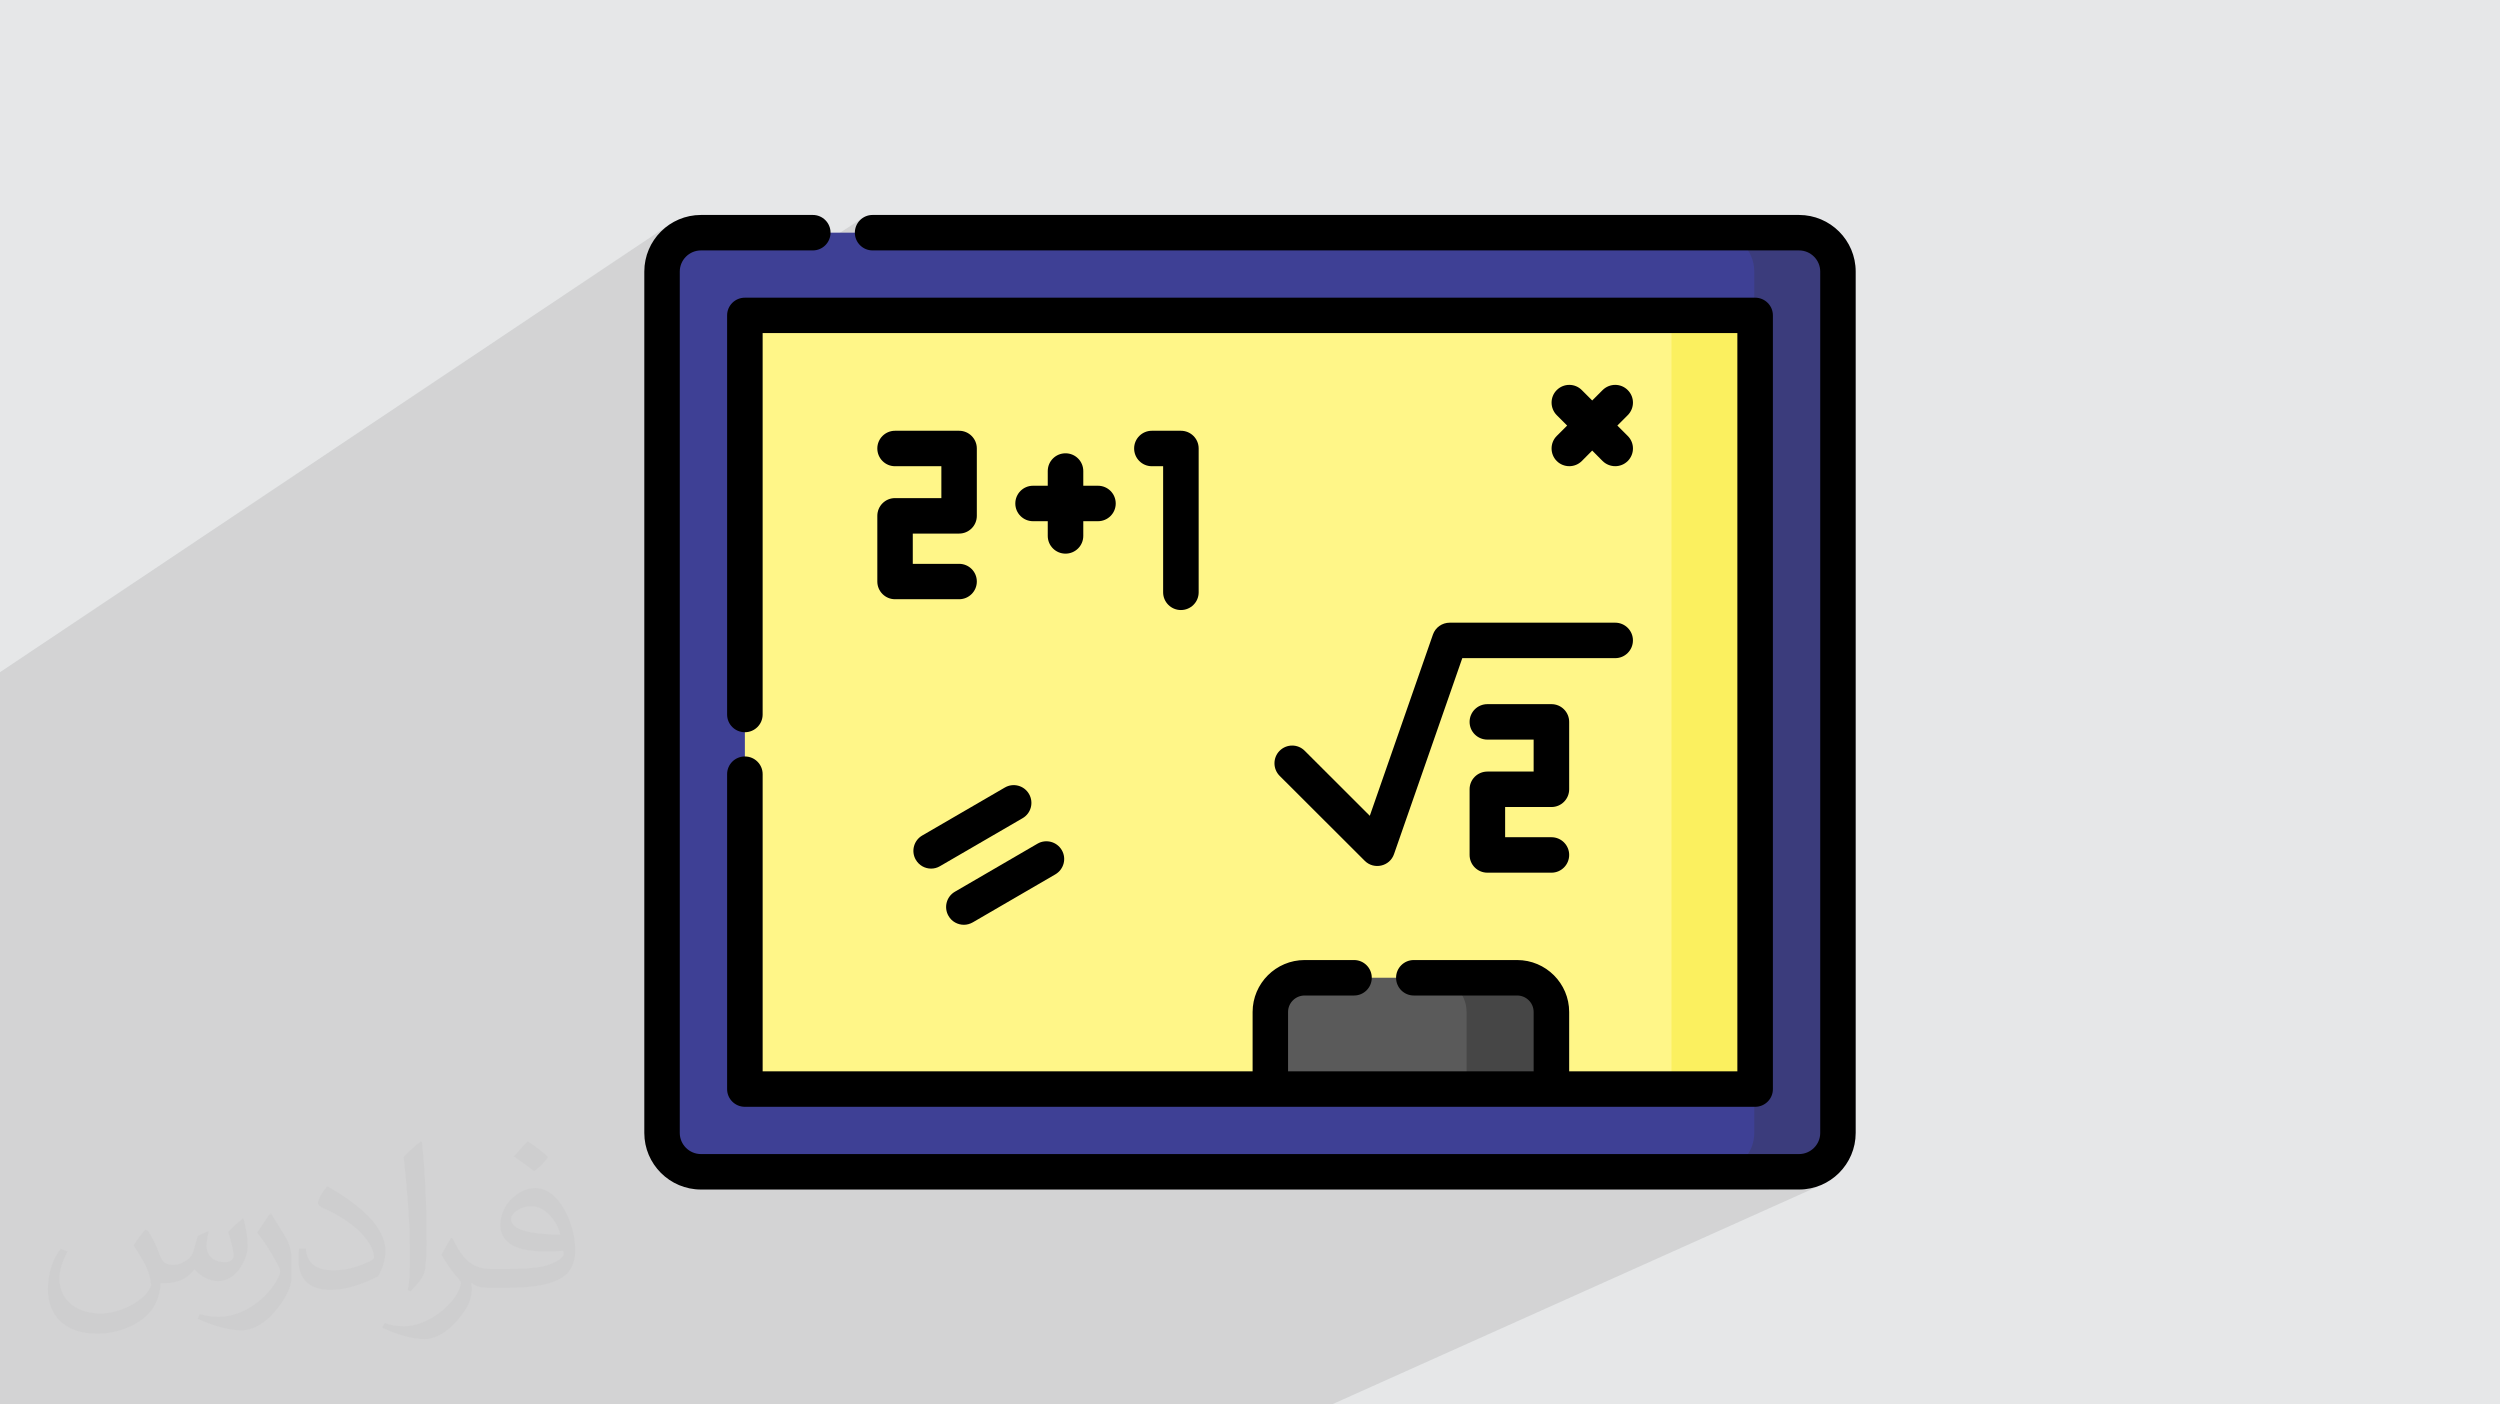 <?xml version="1.0" encoding="UTF-8"?>
<!DOCTYPE svg PUBLIC "-//W3C//DTD SVG 1.1//EN" "http://www.w3.org/Graphics/SVG/1.1/DTD/svg11.dtd">
<!-- Creator: CorelDRAW 2017 -->
<svg xmlns="http://www.w3.org/2000/svg" xml:space="preserve" width="356px" height="200px" version="1.1" style="shape-rendering:geometricPrecision; text-rendering:geometricPrecision; image-rendering:optimizeQuality; fill-rule:evenodd; clip-rule:evenodd"
viewBox="0 0 356000 200000"
 xmlns:xlink="http://www.w3.org/1999/xlink">
 <rect x="0" y="0" width="356000" height="200000" fill="#808080" stroke="none"/>
 <defs>
  <style type="text/css">
   <![CDATA[
    .fil5 {fill:#FFF688}
    .fil6 {fill:#FBF05F}
    .fil4 {fill:#3B3C7C}
    .fil3 {fill:#3E4095}
    .fil9 {fill:black}
    .fil8 {fill:#464646}
    .fil7 {fill:#5A5A5A}
    .fil0 {fill:#E6E7E8}
    .fil2 {fill:#373435;fill-opacity:0.031}
    .fil1 {fill:#2B2A29;fill-opacity:0.102}
   ]]>
  </style>
 </defs>
 <g id="Layer_x0020_1">
  <path class="fil0" d="M0 0l356000 0 0 200000 -356000 0 0 -200000zm0 0z"/>
  <path class="fil1" d="M0 112200l0 -16480 95310 -63730 -1200 980 -980 1200 -740 1360 -470 1520 -30 240 4830 -3210 -820 680 -680 810 -510 950 -320 1030 -110 1120 0 60 3850 -2560 520 -270 560 -180 610 -60 15930 0 7090 -4620 -370 310 -310 370 -240 430 -140 480 -50 500 50 510 140 480 240 430 310 370 370 310 430 230 470 150 510 50 115650 0 4370 -2530 1120 120 1040 320 940 510 820 680 670 810 50 90 7270 0 610 60 560 180 520 270 450 370 360 450 280 510 180 560 60 610 0 122660 -60 600 -180 570 -280 510 -360 450 -450 360 -520 280 -6080 2760 4910 0 1110 -110 1040 -320 -6550 2960 4400 0 1620 -170 1520 -470 -69680 31250 -189640 0 0 -87800 0 0zm256180 -79070zm0 -2520zm0 0z"/>
  <path class="fil2" d="M21050 175230c680,1050 1160,2010 1540,3070 290,670 480,1820 2020,1820 480,0 1050,-90 1630,-480 670,-280 1150,-860 1350,-1630l570 -2010 1450 -680 100 100c-200,770 -290,1440 -290,2020 0,1720 1440,2300 2590,2300 670,0 1250,-290 1250,-960 0,-770 -390,-2110 -770,-3360 670,-670 1340,-1340 2110,-1920l100 100c380,1440 580,2880 580,3840 0,960 -390,1920 -770,2590 -680,1340 -1920,2400 -3460,2400 -1150,0 -2400,-580 -3280,-1630l-90 0c-860,1050 -2110,1920 -4130,1920l-670 0c-100,1340 -390,2300 -870,3170 -1240,2400 -4810,4030 -8170,4030 -4710,0 -7020,-2690 -7020,-6340 0,-2210 670,-4320 1830,-5760l960 390c-680,1340 -1150,2590 -1150,3840 0,3360 2780,4990 5860,4990 2880,0 6530,-1920 7210,-4030 -280,-2400 -1160,-3460 -2500,-5670 390,-670 960,-1440 1640,-2210l90 0 290 100 0 0zm54130 -12680c960,580 1920,1350 2880,2210 -570,770 -1150,1440 -2010,2020 -960,-770 -1920,-1440 -2900,-2110 680,-770 1360,-1440 1940,-2120l90 0zm480 9220c-1640,0 -2890,1060 -2890,1830 0,1630 3180,2200 7020,2200 -480,-1920 -2110,-4030 -4130,-4030l0 0zm-3560 8930c2120,0 3950,-100 5290,-380 1540,-390 2880,-1160 2880,-1730 0,-190 0,-290 -100,-480 -860,90 -1820,90 -2780,90 -2790,0 -5000,-670 -5770,-2200 -190,-390 -390,-960 -390,-1440 0,-1540 680,-3080 1830,-4040 960,-860 2030,-1340 3180,-1340 1920,0 3550,1630 4610,4030 580,1350 1060,2880 1060,4900 0,1340 -390,2400 -1160,3260 -1540,1440 -4320,2020 -8650,2020l-2500 0c-1050,0 -1820,-190 -2400,-670l-90 0c0,290 90,480 90,670 0,960 -290,2210 -970,3170 -1920,2880 -4030,4130 -5760,4130 -1820,0 -4040,-680 -6060,-1640l390 -670c670,290 1530,480 2780,480 3280,0 7500,-3170 8080,-6140 -100,-290 -290,-580 -680,-960 -960,-1150 -1530,-2110 -2110,-3070 480,-970 960,-1730 1350,-2410l190 0c1340,2790 2700,4420 5480,4420l2400 0 -190 0 0 0zm-14040 2980c300,-1350 300,-2790 300,-4130l0 -2020c0,-3740 -480,-9220 -880,-12770 680,-770 1650,-1630 2420,-2210l190 100c480,4510 670,9700 670,14500 0,1250 -100,2490 -190,3360 -100,1150 -770,2010 -2120,3360l-290 -100 -100 -90 0 0zm-14520 -5960c110,1730 970,3170 3950,3170 1920,0 3450,-480 5290,-1340 290,-190 480,-290 480,-480 0,-1150 -860,-2590 -2320,-3940 -1340,-1250 -3260,-2400 -4890,-3070 -580,-290 -770,-480 -770,-770 0,-480 670,-1630 1250,-2300l190 0c1920,1050 4130,2590 5770,4220 1440,1540 2400,3170 2400,4900 0,1250 -380,2490 -1050,3650 -2130,1050 -4430,1920 -6740,1920 -2790,0 -4600,-1250 -4600,-4320 0,-290 0,-870 90,-1540l950 0 0 -100 0 0zm-4990 -4990l1730 2790c670,1050 1240,2110 1240,3930l0 2310c0,1820 -1150,3740 -3070,5760 -1440,1340 -2780,1920 -4030,1920 -1830,0 -3850,-580 -6260,-1630l290 -680c780,200 1640,390 2700,390 3360,0 6920,-2500 8460,-5570 190,-390 280,-670 280,-860 0,-390 -190,-770 -380,-1060 -860,-1630 -1820,-3170 -2890,-4510 580,-870 1160,-1730 1740,-2600l190 0 0 -190 0 0zm0 0z"/>
  <path class="fil3" d="M256180 166860l-156360 0c-3070,0 -5540,-2470 -5540,-5530l0 -122660c0,-3060 2470,-5540 5540,-5540l156360 0c3070,0 5550,2480 5550,5540l0 122660c0,3050 -2480,5530 -5550,5530zm0 0zm0 0z"/>
  <path class="fil4" d="M256180 33130l-11900 0c3050,0 5530,2480 5530,5540l0 122660c0,3050 -2480,5530 -5530,5530l11900 0c3070,0 5550,-2470 5550,-5530l0 -122660c0,-3060 -2480,-5540 -5550,-5540zm0 0zm0 0z"/>
  <path class="fil5" d="M106070 44910l143860 0 0 110180 -143860 0 0 -110180zm0 0zm0 0z"/>
  <path class="fil6" d="M238020 44910l11910 0 0 110180 -11910 0 0 -110180zm0 0zm0 0z"/>
  <path class="fil7" d="M220930 155090l-40040 0 0 -10980c0,-2690 2190,-4880 4890,-4880l30260 0c2690,0 4890,2190 4890,4880l0 10980zm0 0zm0 0z"/>
  <path class="fil8" d="M216040 139230l-12080 0c2700,0 4880,2190 4880,4880l0 10980 12090 0 0 -10980c0,-2690 -2200,-4880 -4890,-4880zm0 0zm0 0z"/>
  <path class="fil9" d="M204050 90360l-8990 25810 -9270 -9260c-980,-990 -2580,-990 -3570,0 -980,980 -980,2580 0,3570l12120 12100c1310,1310 3570,800 4170,-960l9720 -27900 21780 0c1390,0 2520,-1130 2520,-2530 0,-1390 -1130,-2520 -2520,-2520l-23570 0c-1080,0 -2040,680 -2390,1690zm0 0zm0 0z"/>
  <path class="fil9" d="M220930 114920c1390,0 2520,-1130 2520,-2530l0 -9590c0,-1400 -1130,-2530 -2520,-2530l-9120 0c-1410,0 -2540,1130 -2540,2530 0,1390 1130,2520 2540,2520l6580 0 0 4550 -6580 0c-1410,0 -2540,1130 -2540,2520l0 9350c0,1400 1130,2530 2540,2530l9120 0c1390,0 2520,-1130 2520,-2530 0,-1390 -1130,-2520 -2520,-2520l-6600 0 0 -4300 6600 0 0 0zm0 0zm0 0z"/>
  <path class="fil9" d="M127450 70930c-1390,0 -2520,1130 -2520,2530l0 9350c0,1390 1130,2520 2520,2520l9130 0c1390,0 2520,-1130 2520,-2520 0,-1400 -1130,-2520 -2520,-2520l-6600 0 0 -4310 6600 0c1390,0 2520,-1130 2520,-2520l0 -9600c0,-1390 -1130,-2520 -2520,-2520l-9130 0c-1390,0 -2520,1130 -2520,2520 0,1400 1130,2530 2520,2530l6600 0 0 4540 -6600 0 0 0zm0 0zm0 0z"/>
  <path class="fil9" d="M151730 64550c-1400,0 -2530,1130 -2530,2530l0 2090 -2100 0c-1390,0 -2520,1130 -2520,2530 0,1390 1130,2520 2520,2520l2100 0 0 2090c0,1400 1130,2530 2530,2530 1400,0 2530,-1130 2530,-2530l0 -2090 2090 0c1400,0 2530,-1130 2530,-2520 0,-1400 -1130,-2530 -2530,-2530l-2090 0 0 -2090c0,-1400 -1130,-2530 -2530,-2530zm0 0zm0 0z"/>
  <path class="fil9" d="M168160 86870c1400,0 2530,-1130 2530,-2520l0 -20490c0,-1390 -1130,-2520 -2530,-2520l-4140 0c-1390,0 -2520,1130 -2520,2520 0,1400 1130,2530 2520,2530l1610 0 0 17960c0,1390 1140,2520 2530,2520zm0 0zm0 0z"/>
  <path class="fil9" d="M143080 112150l-11760 6830c-1200,700 -1610,2250 -910,3450 470,810 1310,1260 2180,1260 430,0 870,-110 1270,-350l11760 -6830c1210,-700 1610,-2250 910,-3450 -700,-1210 -2250,-1620 -3450,-910zm0 0zm0 0z"/>
  <path class="fil9" d="M147740 120140l-11760 6840c-1210,700 -1610,2250 -910,3450 460,810 1320,1260 2190,1260 430,0 870,-120 1270,-350l11750 -6830c1210,-710 1620,-2250 920,-3450 -700,-1210 -2260,-1620 -3460,-920l0 0zm0 0zm0 0z"/>
  <path class="fil9" d="M221680 65650c990,980 2590,980 3570,0l1480 -1490 1480 1490c1000,980 2600,980 3580,0 990,-990 990,-2590 0,-3570l-1480 -1480 1480 -1480c990,-990 990,-2590 0,-3570 -980,-990 -2580,-990 -3580,0l-1480 1480 -1480 -1480c-980,-990 -2580,-990 -3570,0 -980,980 -980,2580 0,3570l1480 1480 -1480 1480c-980,980 -980,2580 0,3570zm0 0zm0 0z"/>
  <path class="fil9" d="M106070 107720c-1400,0 -2530,1130 -2530,2520l0 44850c0,1390 1130,2520 2530,2520l143860 0c1400,0 2530,-1130 2530,-2520l0 -110180c0,-1390 -1130,-2520 -2530,-2520l-143860 0c-1400,0 -2530,1130 -2530,2520l0 56840c0,1390 1130,2520 2530,2520 1400,0 2530,-1130 2530,-2520l0 -54320 138800 0 0 105130 -23950 0 0 -8450c0,-4080 -3320,-7400 -7410,-7400l-14720 0c-1390,0 -2520,1130 -2520,2520 0,1400 1130,2530 2520,2530l14720 0c1300,0 2350,1050 2350,2350l0 8450 -34970 0 0 -8450c0,-1300 1060,-2350 2360,-2350l7040 0c1390,0 2520,-1130 2520,-2530 0,-1390 -1130,-2520 -2520,-2520l-7040 0c-4080,0 -7410,3320 -7410,7400l0 8450 -69770 0 0 -42320c0,-1390 -1130,-2520 -2530,-2520l0 0zm0 0zm0 0z"/>
  <path class="fil9" d="M256180 30610l-131930 0c-1390,0 -2520,1130 -2520,2520 0,1400 1130,2530 2520,2530l131930 0c1660,0 3020,1350 3020,3010l0 122660c0,1660 -1360,3010 -3020,3010l-156360 0c-1660,0 -3020,-1350 -3020,-3010l0 -122660c0,-1660 1360,-3010 3020,-3010l15930 0c1390,0 2520,-1130 2520,-2530 0,-1390 -1130,-2520 -2520,-2520l-15930 0c-4450,0 -8070,3610 -8070,8060l0 122660c0,4440 3620,8060 8070,8060l156360 0c4450,0 8070,-3620 8070,-8060l0 -122660c0,-4450 -3620,-8060 -8070,-8060zm0 0zm0 0z"/>
 </g>
</svg>

